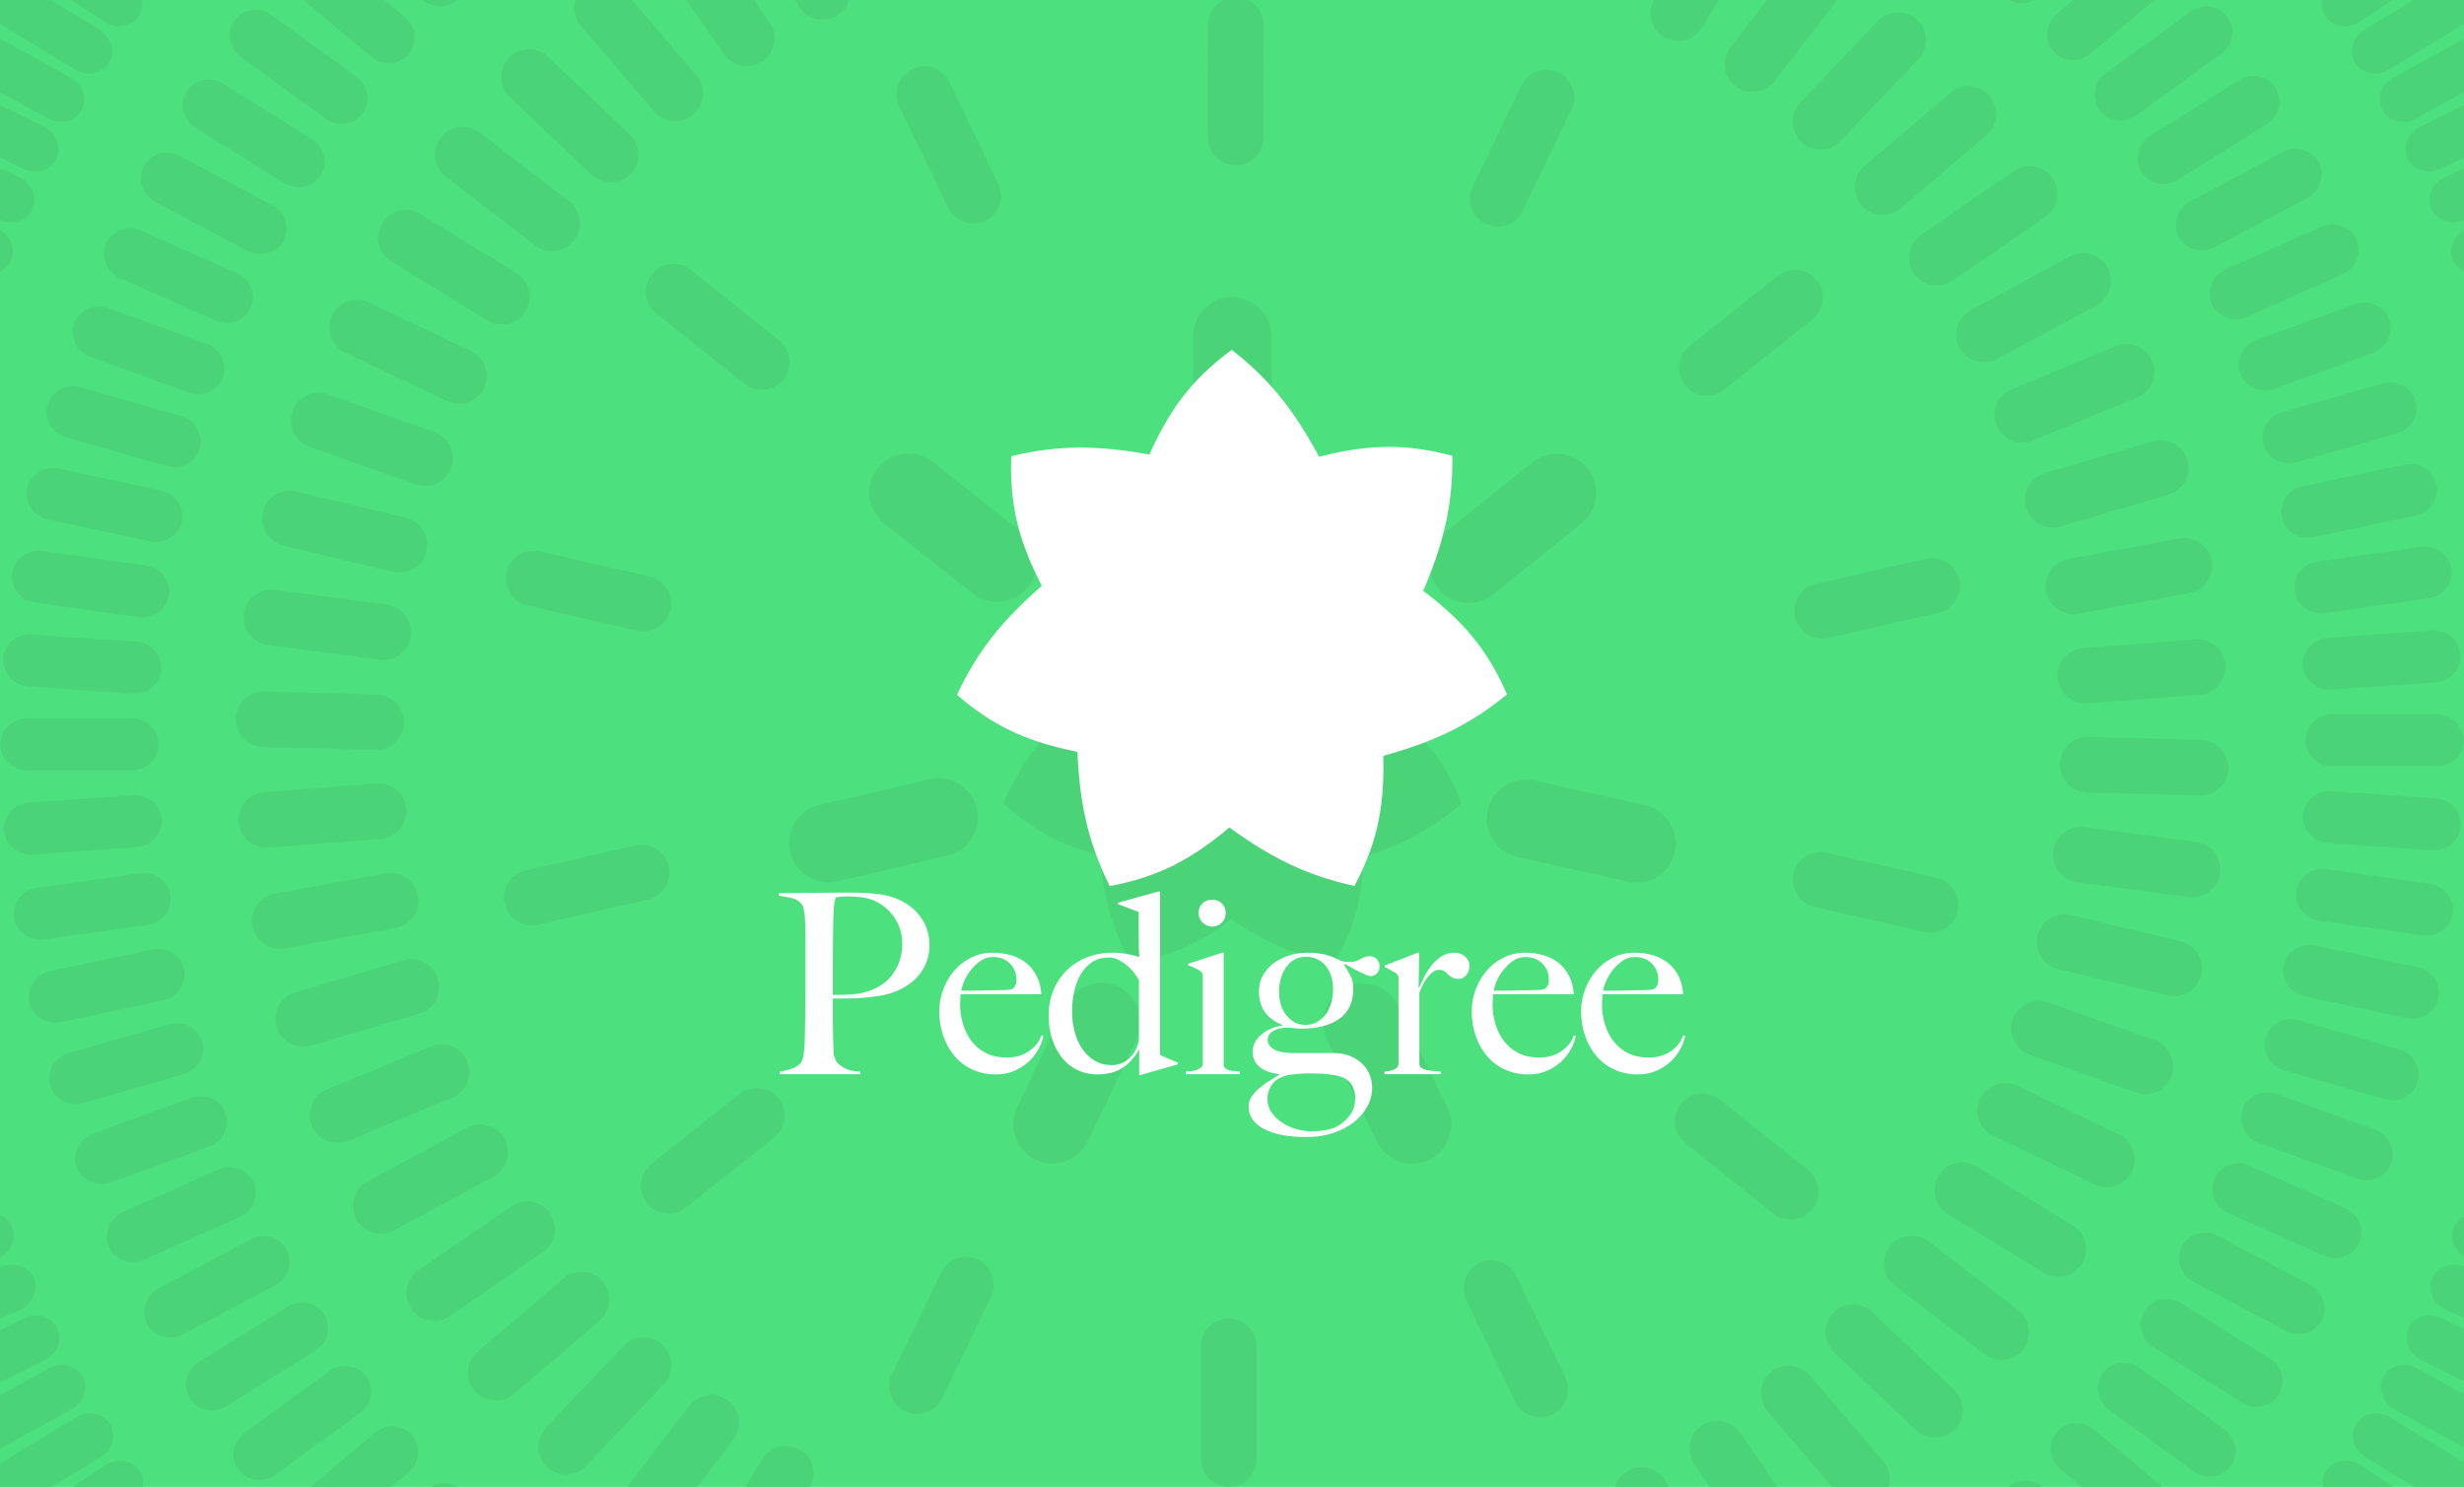 <?xml version="1.0" encoding="UTF-8"?> <!-- Creator: CorelDRAW 2017 --> <svg xmlns="http://www.w3.org/2000/svg" xmlns:xlink="http://www.w3.org/1999/xlink" xml:space="preserve" width="738.649mm" height="445.808mm" version="1.1" style="shape-rendering:geometricPrecision; text-rendering:geometricPrecision; image-rendering:optimizeQuality; fill-rule:evenodd; clip-rule:evenodd" viewBox="0 0 141894.19 85639.54"> <defs> <style type="text/css"> <![CDATA[ .fil1 {fill:#4BD378} .fil0 {fill:#4CE07E} .fil2 {fill:white} ]]> </style> </defs> <g id="Слой_x0020_1">  <rect class="fil0" x="0" y="0" width="141894.19" height="85639.54"></rect> <g id="_1743176862336"> <g id="_105553280275808"> <path class="fil1" d="M33130.78 0.02l3263.52 0 3704.8 4340.53c571.36,669.54 491.06,1684.64 -178.29,2255.98l0 0c-669.37,571.38 -1684.43,491.1 -2255.81,-178.27l-4214.88 -4938.13 0 -0.19c-360.11,-421.89 -461.27,-981.03 -319.35,-1479.92zm12670.49 0l3093.67 0c-118.81,387.2 -382.64,730.11 -764.58,937.31l0 0c-773.49,419.85 -1749.89,130.19 -2169.57,-643.34l-159.52 -293.97zm49434.69 0l3750.84 0 -975.64 1590.97c-460.16,750.13 -1450.49,987.58 -2200.66,527.6l0 0c-723.31,-443.56 -969.66,-1379.74 -574.55,-2118.57zm13528.45 85639.53l-3264.1 0 -3704.35 -4340.01c-571.38,-669.56 -491.1,-1684.6 178.29,-2255.98l0 0c669.33,-571.38 1684.43,-491.08 2255.77,178.27l4214.92 4938.15 0 0.21c359.96,421.7 461.19,980.61 319.48,1479.36zm-12670.78 0l-3093.19 0c118.91,-386.97 382.64,-729.67 764.4,-936.79l0 0c773.49,-419.66 1749.93,-130.17 2169.55,643.32l159.23 293.47zm-49434.26 0l-3750.54 0 975.21 -1590.26c459.98,-750.17 1450.33,-987.58 2200.5,-527.6l0 0c722.91,443.29 969.55,1379.05 574.82,2117.86zm-12906.01 -1206.37l4470.54 -4707.96c606.09,-638.29 579.7,-1656.25 -58.57,-2262.15l0 0c-638.08,-605.9 -1656.01,-579.66 -2262.15,58.59l-4470.54 4707.94c-605.9,638.27 -579.7,1656.26 58.57,2262.17l0 0c638.29,605.9 1656.09,579.66 2262.15,-58.59zm-7839.13 -8642.41l5351.69 -3675.71c725.39,-498.33 911.3,-1499.47 413.13,-2224.94l0 0c-498.29,-725.37 -1499.45,-911.24 -2224.9,-413.11l-5351.67 3675.69c-725.39,498.35 -911.3,1499.47 -412.98,2224.9l0 0c498.31,725.43 1499.49,911.3 2224.92,413.17l-0.19 0zm-5870.97 -10083.33l5999 -2482.73c813.1,-336.5 1203.08,-1277.27 866.64,-2090.37l0 0c-336.48,-813.1 -1277.25,-1203.12 -2090.35,-866.6l-5999 2482.72c-813.08,336.48 -1203.08,1277.25 -866.6,2090.31l0 0c336.48,813.33 1277.25,1203.16 2090.31,866.68zm-3646.01 -11083.75l6384.09 -1181.26c865.37,-160.19 1442.52,-999.17 1282.34,-1864.52l0 0c-160.23,-865.35 -999.19,-1442.36 -1864.52,-1282.3l-6384.13 1181.22c-865.35,159.98 -1442.52,999.17 -1282.3,1864.52l0 0c160.19,865.35 999.17,1442.32 1864.52,1282.34zm-1262.04 -11599.44l6490.03 171.97c879.82,23.28 1618.63,-677.32 1641.95,-1557.16l0 0c23.3,-879.82 -677.31,-1618.63 -1557.14,-1641.95l-6490.05 -171.93c-879.84,-23.34 -1618.65,677.31 -1641.99,1557.14l0 0c-23.28,879.82 677.55,1618.63 1557.2,1641.93zm1177.24 -11608.43l6312.47 1517.55c855.61,205.57 1724.08,-326.01 1929.81,-1181.8l0 0c205.74,-855.8 -326.01,-1724.04 -1181.78,-1929.81l-6312.53 -1517.7c-855.59,-205.76 -1724.02,326.17 -1929.8,1181.82l0 0c-205.74,855.54 326.19,1724 1181.82,1929.78l0 0.17zm3565.06 -11109.93l5859 2796.8c794.1,379.19 1754.22,39.4 2133.42,-754.7l0 0c379.17,-794.29 39.4,-1754.22 -754.7,-2133.38l-5859.02 -2796.82c-794.31,-379.19 -1754.24,-39.61 -2133.42,754.72l0 0c-379.17,794.27 -39.61,1754.18 754.72,2133.38zm5796.97 -10126.15l5149.48 3953.93c698.13,535.96 1707.61,403.43 2243.72,-294.53l0 0c535.92,-697.9 403.39,-1707.56 -294.72,-2243.71l-5149.52 -3953.99c-697.92,-535.9 -1707.57,-403.37 -2243.69,294.74l0 0c-535.9,698.11 -403.39,1707.75 294.72,2243.71l0 -0.15zm82467.21 -8972.82l-4470.54 4707.98c-605.94,638.25 -579.7,1656.03 58.55,2262.13l0 0c638.25,605.9 1656.23,579.7 2262.17,-58.59l4470.54 -4707.96c605.9,-638.25 579.7,-1656.23 -58.57,-2262.11l0 0c-638.29,-605.9 -1656.25,-579.7 -2262.15,58.55zm7839.07 8642.49l-5351.67 3675.69c-725.39,498.31 -911.3,1499.45 -412.98,2224.88l0 0c498.31,725.41 1499.49,911.3 2224.88,413.17l5351.69 -3675.73c725.43,-498.31 911.3,-1499.49 412.98,-2224.88l0 0c-498.33,-725.41 -1499.47,-911.3 -2224.9,-413.13zm5870.95 10083.27l-5998.97 2482.73c-813.1,336.48 -1203.1,1277.23 -866.62,2090.33l0 0c336.65,813.14 1277.25,1203.1 2090.35,866.66l5998.97 -2482.72c813.1,-336.48 1203.1,-1277.25 866.62,-2090.39l0 0c-336.48,-813.1 -1277.21,-1203.08 -2090.35,-866.62zm3646.09 11083.77l-6384.09 1181.22c-865.39,160.17 -1442.32,999.17 -1282.34,1864.52l0 0c160.23,865.33 999.19,1442.32 1864.52,1282.34l6384.09 -1181.24c865.39,-160.21 1442.32,-999.17 1282.34,-1864.54l0 0c-160,-865.35 -999.17,-1442.53 -1864.52,-1282.3zm1262.04 11599.36l-6490.03 -171.93c-879.82,-23.34 -1618.63,677.31 -1641.95,1557.12l0 0c-23.3,879.86 677.31,1618.65 1557.14,1641.99l6490.05 171.93c879.84,23.32 1618.63,-677.34 1641.93,-1557.16l0 0c23.34,-879.82 -677.29,-1618.63 -1557.14,-1641.95zm-1177.24 11608.47l-6312.47 -1517.51c-855.61,-205.78 -1724.08,325.97 -1929.81,1181.78l0 0c-205.78,855.57 326.01,1724.04 1181.78,1929.78l6312.51 1517.55c855.78,205.74 1724.04,-325.99 1929.81,-1181.78l0 0c205.74,-855.61 -326.03,-1724.08 -1181.82,-1929.81zm-3565.06 11110.12l-5859.04 -2796.93c-794.06,-379.17 -1754.18,-39.42 -2133.38,754.68l0 0c-379.17,794.14 -39.4,1754.24 754.68,2133.23l5859.04 2796.78c794.31,379.17 1754.24,39.61 2133.4,-754.7l0 0c379.15,-794.1 39.4,-1754.22 -754.7,-2133.38l0 0.33zm-5797.01 10126l-5149.5 -3954.01c-697.92,-535.88 -1707.59,-403.37 -2243.69,294.74l0 0c-535.94,698.11 -403.39,1707.57 294.72,2243.69l5149.48 3953.97c698.13,535.96 1707.61,403.43 2243.69,-294.68l0 0c535.96,-698.15 403.41,-1707.79 -294.7,-2243.71z"></path> <path class="fil1" d="M39544.4 0.02l3880.34 0 896.32 1307.05c497.79,725.77 311.16,1726.75 -414.61,2224.53l0 0c-725.94,497.81 -1726.92,310.99 -2224.69,-414.78l-2137.36 -3116.8zm62209.39 0l4037.11 0 -3590.13 4668.5c-536.5,697.76 -1546.31,829.56 -2243.86,293.11l0 0c-697.76,-536.48 -829.58,-1546.33 -293.11,-2243.88l2089.99 -2717.73zm596.28 85639.53l-3880.49 0 -895.93 -1306.49c-497.62,-725.83 -310.99,-1726.96 414.78,-2224.53l0 0c725.94,-497.65 1726.88,-311.03 2224.69,414.74l2136.96 3116.28zm-62208.74 0l-4037.11 0 3589.9 -4668.2c536.48,-697.71 1546.29,-829.56 2243.84,-293.09l0 0c697.73,536.5 829.58,1546.31 293.11,2243.86l-2089.74 2717.42zm-10561.85 -5352.92l4941.44 -4211.29c669.89,-570.82 750.73,-1585.92 179.88,-2255.85l0 0c-570.79,-669.7 -1585.92,-750.69 -2255.81,-179.84l-4941.42 4211.29c-669.72,570.82 -750.74,1585.92 -179.88,2255.81l0 0c570.84,669.87 1585.9,750.73 2255.79,179.88zm-6885.66 -9419.57l5708.93 -3091.88c773.84,-419.12 1064.1,-1395.12 644.94,-2169.02l0 0c-419.1,-773.84 -1395.1,-1064.1 -2169.04,-644.94l-5708.93 3091.84c-773.82,419.12 -1064.08,1395.14 -644.92,2169.04l0 0c419.12,773.85 1395.12,1064.08 2169.02,644.96zm-4776.89 -10645.44l6227.01 -1837.41c843.99,-249.15 1330.92,-1143.44 1081.77,-1987.5l0 0c-249.17,-843.99 -1143.44,-1330.96 -1987.46,-1081.96l-6226.99 1837.38c-844.03,249 -1330.96,1143.45 -1082,1987.5l0 0c249.17,844.03 1143.44,1330.96 1987.67,1081.81l0 0.19zm-2459.18 -11405.98l6472.86 -502.67c877.49,-68.18 1539.62,-841.67 1471.45,-1719.14l0 0c-68.18,-877.49 -841.67,-1539.62 -1719.12,-1471.46l-6472.9 502.67c-877.49,68.14 -1539.6,841.63 -1471.45,1719.16l0 0c68.14,877.49 841.86,1539.58 1719.16,1471.45zm-33.96 -11667.92l6435.97 854.13c872.4,115.7 1681.01,-503.17 1796.73,-1375.61l0 0c115.89,-872.4 -503.17,-1680.99 -1375.61,-1796.69l-6435.97 -854.36c-872.44,-115.72 -1681.01,503.22 -1796.75,1375.61l0 0c-115.72,872.4 503.19,1680.97 1375.63,1796.71l0 0.21zm2392.66 -11420.06l6117.74 2173.7c829.22,294.7 1748.86,-142.85 2043.58,-972.06l0 0c294.53,-829.18 -142.88,-1748.8 -972.06,-2043.5l-6117.78 -2173.72c-829.22,-294.68 -1748.82,142.85 -2043.52,972.06l0 0c-294.72,829.2 142.67,1748.8 972.04,2043.52zm4714.66 -10673.1l5532.13 3398.15c750,460.73 1740.27,224.03 2201,-525.95l0 0c460.69,-749.8 224.03,-1740.31 -525.99,-2201l-5532.09 -3398.22c-749.84,-460.69 -1740.35,-224.03 -2200.89,525.99l0 0c-460.69,750.01 -223.99,1740.31 525.99,2201.04l-0.15 0zm6830.7 -9459.53l4704.73 4474c637.69,606.42 1655.69,580.78 2262.11,-56.75l0 0c606.46,-637.77 580.95,-1655.75 -56.94,-2262.32l-4704.73 -4474c-637.75,-606.46 -1655.71,-580.95 -2262.13,56.75l0 0c-606.44,637.75 -580.95,1655.71 56.77,2262.17l0.19 0.15zm82953.57 -241.76l-4941.19 4211.29c-669.74,570.82 -750.74,1585.92 -179.88,2255.83l0 0c570.79,669.7 1585.9,750.74 2255.75,179.88l4941.23 -4211.29c669.76,-570.82 750.73,-1585.92 179.92,-2255.79l0 0c-570.82,-669.93 -1585.92,-750.74 -2255.83,-179.92zm6885.83 9419.57l-5708.93 3091.84c-773.84,419.12 -1064.08,1395.12 -644.96,2169.02l0 0c419.12,773.89 1395.12,1064.1 2169.02,644.99l5708.93 -3091.88c773.87,-419.12 1064.08,-1395.16 644.96,-2169.02l0 0c-419.08,-773.87 -1395.12,-1064.08 -2169.02,-644.96zm4776.89 10645.44l-6227.01 1837.43c-843.99,249.15 -1330.96,1143.45 -1081.77,1987.48l0 0c248.96,844.03 1143.44,1330.94 1987.46,1081.81l6227.01 -1837.43c843.99,-249.13 1330.92,-1143.44 1081.77,-1987.48l0 0c-249.17,-844.01 -1143.44,-1330.96 -1987.46,-1081.81zm2459.18 11405.94l-6472.86 502.49c-877.49,68.14 -1539.62,841.63 -1471.48,1719.12l0 0c68.21,877.49 841.7,1539.6 1719.2,1471.48l6472.88 -502.69c877.49,-68.18 1539.58,-841.67 1471.46,-1719.18l0 0c-68.21,-877.47 -841.7,-1539.6 -1719.2,-1471.43l0 0.19zm34 11667.94l-6435.97 -854.15c-872.4,-115.89 -1681.01,503.24 -1796.73,1375.61l0 0c-115.7,872.44 503.17,1681.01 1375.61,1796.75l6435.97 854.15c872.44,115.89 1681.01,-503.21 1796.73,-1375.61l0 0c115.91,-872.44 -503.17,-1681.01 -1375.61,-1796.75zm-2392.68 11420.08l-6117.76 -2173.74c-829.18,-294.7 -1748.82,142.86 -2043.54,972.06l0 0c-294.68,829.22 142.85,1748.84 972.06,2043.38l6117.78 2173.67c829.2,294.76 1748.82,-142.85 2043.52,-972.02l0 0c294.68,-829.22 -142.85,-1748.82 -972.06,-2043.54l0 0.19zm-4714.8 10673.12l-5532.13 -3398.17c-749.8,-460.71 -1740.31,-224.05 -2200.85,525.99l0 0c-460.69,749.82 -224.03,1740.29 525.95,2200.87l5532.13 3398.15c749.84,460.71 1740.31,224.05 2200.85,-525.99l0 0c460.73,-749.82 224.03,-1740.29 -525.95,-2201.02l0 0.17zm-6830.7 9459.51l-4704.75 -4474c-637.71,-606.44 -1655.69,-580.95 -2262.13,56.78l0 0c-606.42,637.71 -580.91,1655.67 56.78,2262.28l4704.71 4474c637.71,606.42 1655.71,580.93 2262.13,-56.78l0 0c606.46,-637.69 580.95,-1655.71 -56.75,-2262.11l0 -0.17z"></path> </g> <path class="fil1" d="M70976.11 29716.19c1918.19,1388.98 3288.96,3032.18 4272.72,4854.97 1976.78,-504.82 4076.39,-443.19 6308.88,240.82 110.09,2365.71 -320.06,4461.9 -1131.72,6367.43 1627.33,1230.76 2887.95,2910.69 3745.14,5082.63 -1780.98,1561.14 -3687.97,2531.89 -5684,3085.18 52.46,2039.56 -474.99,4072.78 -1638.67,6097.13 -2331.01,-419.08 -4278.91,-1304.91 -5956.09,-2520.31 -1562.04,1312.71 -3480.48,2167.94 -5788.73,2520.31 -1125.55,-2083.86 -1647.7,-4158.84 -1742.98,-6228.06 -2000.12,-402.85 -3864.83,-1369.44 -5579.46,-2954.26 927.38,-2179.31 2224.32,-3881.3 3782.39,-5245.88 -932.09,-1814.98 -1339.11,-3875.55 -1168.91,-6204.19 2282.01,-633.72 4421.17,-680.92 6459.64,-313.55 837.88,-1860.37 2195.05,-3463.25 4121.79,-4782.26l0 0.04z"></path> <path class="fil1" d="M76479.27 54652.81c-1881.73,-404.35 -3601.04,-1160.65 -5173.05,-2299.76l-446.07 -323.28 -421.64 354.42c-1440.73,1210.67 -3120.43,1929.74 -4945.93,2278.01 -857.03,-1723.31 -1337.82,-3539.03 -1427.32,-5478.22l-25.32 -550.21 -539.86 -108.84c-1844.83,-371.56 -3454.41,-1236.39 -4864.94,-2446.54 812.93,-1744.44 1932.89,-3252.63 3393.13,-4531.5l414.4 -362.88 -251.73 -490.01c-854.86,-1664.54 -1185.37,-3478.27 -1120.08,-5328.86 1870.67,-451.99 3747.85,-516.73 5658.26,-172.45l542.11 97.78 226.2 -502.28c772.78,-1715.87 1974.27,-3092.82 3467.76,-4198.43 1519.93,1180.72 2740.92,2608.2 3662.88,4316.54l261.62 484.73 533.75 -136.33c1820.43,-464.86 3650.61,-383.85 5444.64,93.67 24.4,1924.38 -330.18,3769 -1091.03,5554.89l-215.9 506.82 439.37 332.33c1500.93,1135.33 2575.86,2612.92 3321.5,4315.08 -1489.29,1219.03 -3152.64,2091.81 -5023.31,2610.56l-530.87 147.19 14.14 550.56c48.27,1880.64 -437.24,3643.34 -1302.74,5287.29l0.04 -0.25z"></path> <path class="fil1" d="M72360.15 84039.35l0 -6492.39c0,-880.01 -719.97,-1600.19 -1600.15,-1600.19l0 0c-880.03,0 -1600.21,719.99 -1600.21,1600.19l0 6492.39c0,879.97 720.01,1600.19 1600.21,1600.19 879.97,0 1600.15,-719.99 1600.15,-1600.19zm-1600.15 1600.19l0 0z"></path> <path class="fil1" d="M90138.5 79337.91l-2816.35 -5849.82c-381.68,-793.05 -1342.87,-1129.35 -2135.75,-747.65l0 0c-792.85,381.64 -1129.33,1342.91 -747.65,2135.73l2816.34 5849.8c381.7,792.89 1342.89,1129.37 2135.9,747.69l0 0c793.08,-381.68 1129.37,-1342.91 747.69,-2135.96l-0.17 0.21z"></path> <path class="fil1" d="M104117.56 67389.9l-5075.02 -4049.12c-688.02,-548.96 -1699.81,-435.01 -2248.74,252.98l0 0c-548.94,687.99 -435.03,1699.79 252.92,2248.72l5075.04 4049.1c688.01,548.96 1700.01,435.03 2248.74,-252.96l0 0c548.94,-688.01 435.03,-1699.79 -252.94,-2248.72z"></path> <path class="fil1" d="M111529.92 50560.49l-6329.11 -1446.7c-857.97,-196.19 -1720.44,345.36 -1916.43,1203.33l0 0c-196.19,857.96 345.32,1720.37 1203.29,1916.43l6329.11 1446.65c857.97,196.21 1720.41,-345.34 1916.46,-1203.27l0 0c196.15,-857.96 -345.36,-1720.43 -1203.33,-1916.43z"></path> <path class="fil1" d="M110908.34 32181.73l-6330.22 1441.98c-858.13,195.44 -1400.23,1057.39 -1204.77,1915.5l0 0c195.44,858.13 1057.39,1400.2 1915.54,1204.73l6330.17 -1441.96c858.13,-195.44 1400.23,-1057.37 1204.79,-1915.5l0 0c-195.46,-858.15 -1057.37,-1400.21 -1915.5,-1204.75z"></path> <path class="fil1" d="M102375.62 15891.7l-5078.08 4045.31c-688.39,548.41 -802.98,1560.21 -254.57,2248.57l0 0c548.41,688.37 1560.23,802.98 2248.58,254.59l5078.12 -4045.33c688.35,-548.39 802.94,-1560.2 254.55,-2248.57l0 0c-548.41,-688.35 -1560.25,-802.98 -2248.6,-254.57z"></path> <path class="fil1" d="M87621.23 4915.52l-2820.66 5847.65c-382.39,792.68 -46.64,1754.06 746.02,2136.46l0 0c792.7,382.43 1754.08,46.64 2136.48,-746.02l2820.64 -5847.61c382.41,-792.68 46.62,-1754.08 -746.02,-2136.49l0 0c-792.68,-382.39 -1754.06,-46.62 -2136.46,746.02z"></path> <path class="fil1" d="M69565.91 1426.07l-4.86 6492.39c-0.75,879.97 718.89,1600.71 1598.88,1601.27l0 0c880.01,0.71 1600.73,-718.91 1601.3,-1598.92l4.88 -6492.37c0.5,-621.42 -358.25,-1163.37 -878.99,-1428.41l-1442.25 0c-519.98,264.66 -878.57,805.45 -878.97,1426.05z"></path> <path class="fil1" d="M51784.22 6114.13l2811.97 5851.99c381.15,793.22 1341.97,1130.43 2135.21,749.25l0 0c793.2,-381.13 1130.43,-1341.97 749.3,-2135.19l-2811.99 -5851.95c-381.16,-793.24 -1342.01,-1130.47 -2135.21,-749.28l0 0c-793.22,381.16 -1130.43,1342.03 -749.28,2135.38l0 -0.19z"></path> <path class="fil1" d="M37796.27 18051.69l5071.95 4052.88c687.62,549.35 1699.64,436.34 2248.95,-251.13l0 0c549.33,-687.43 436.32,-1699.62 -251.17,-2248.93l-5072.1 -4052.88c-687.43,-549.31 -1699.6,-436.34 -2248.95,251.13l0 0c-549.29,687.64 -436.28,1699.62 251.15,2248.93l0.17 0z"></path> <path class="fil1" d="M30371.06 34875.3l6328.03 1451.51c857.78,196.75 1720.62,-344.05 1917.33,-1201.81l0 0c196.75,-857.74 -344.09,-1720.58 -1201.85,-1917.33l-6328.03 -1451.54c-857.76,-196.73 -1720.62,344.09 -1917.31,1201.87l0 0c-196.73,857.73 344.09,1720.56 1201.83,1917.31z"></path> <path class="fil1" d="M30978.77 53254.59l6331.32 -1437.1c858.32,-194.73 1401.12,-1056.47 1206.19,-1914.6l0 0c-194.73,-858.13 -1056.3,-1401.12 -1914.6,-1206.21l-6331.34 1437.29c-858.3,194.73 -1401.08,1056.47 -1206.17,1914.6l0 0c194.73,858.34 1056.47,1401.12 1914.6,1206.21l0 -0.19z"></path> <path class="fil1" d="M39499.18 69550.94l5081.13 -4041.32c688.74,-547.87 804.07,-1559.72 256.22,-2248.37l0 0c-547.87,-688.77 -1559.48,-804.07 -2248.37,-256.22l-5081.15 4041.3c-688.75,547.87 -804.05,1559.52 -256.22,2248.41l0 0c547.85,688.74 1559.68,804.07 2248.39,256.2z"></path> <path class="fil1" d="M54245.21 80538.34l2825.23 -5845.46c382.95,-792.33 47.89,-1754.1 -744.41,-2137.03l0 0c-792.32,-382.95 -1754.06,-47.89 -2136.99,744.44l-2825.21 5845.44c-382.97,792.3 -47.91,1754.06 744.42,2136.99l0 0c792.33,382.95 1754.02,47.93 2136.96,-744.39z"></path> <g> <path class="fil1" d="M2538.75 54106.53l5972.36 -839.3c838.11,-117.89 1429.87,-881.81 1315.23,-1697.99l0 0c-114.66,-816.17 -894.15,-1387.56 -1732.36,-1269.66l-5972.4 839.32c-838.07,117.74 -1429.84,881.81 -1315.19,1697.99l0 0c114.82,816.19 894.3,1387.54 1732.36,1269.64z"></path> <path class="fil1" d="M3508.45 58866.78l5899.38 -1253.93c827.72,-175.94 1364.93,-979.44 1193.52,-1785.53l0 0c-171.45,-806.03 -988.85,-1321.72 -1816.61,-1145.8l-5899.17 1253.93c-827.93,175.92 -1364.98,979.44 -1193.53,1785.53l0 0c171.39,806.03 988.81,1321.7 1816.65,1145.8l-0.23 0z"></path> <path class="fil1" d="M4781.02 63534.25l5797.36 -1662.35c813.45,-233.25 1293.14,-1072.4 1066.04,-1864.52l0 0c-227.08,-792.33 -1078.52,-1249.59 -1891.99,-1016.36l-5797.51 1662.33c-813.52,233.29 -1293.18,1072.43 -1066.08,1864.52l0 0c227.1,792.33 1078.52,1249.59 1891.99,1016.38l0.19 0z"></path> <path class="fil1" d="M6384.82 68106.26l5667.33 -2062.92c795.22,-289.48 1215.24,-1159.88 933.37,-1934.27l0 0c-281.87,-774.43 -1163.18,-1171.33 -1958.36,-881.85l-5667.34 2062.69c-795.22,289.51 -1215.24,1159.9 -933.37,1934.35l0 0c281.87,774.39 1163.18,1171.29 1958.38,881.81l0 0.19z"></path> <path class="fil1" d="M8294.69 72551.16l5509.71 -2453.09c773.14,-344.09 1131.37,-1241.83 796.12,-1994.71l0 0c-335.23,-752.9 -1242,-1087.36 -2015.15,-743.12l-5509.71 2453.07c-773.12,344.26 -1131.31,1241.83 -796.1,1994.69l0 0c335.21,752.92 1241.98,1087.23 2015.13,743.16z"></path> <path class="fil1" d="M10528.83 76858.26l5325.06 -2831.49c747.33,-397.24 1042.03,-1317.73 655.08,-2045.34l0 0c-386.89,-727.6 -1314.85,-998.07 -2061.94,-600.68l-5325.1 2831.34c-747.29,397.42 -1041.99,1317.77 -655.08,2045.55l0 0c386.93,727.56 1314.86,998.07 2061.98,600.66l0 -0.04z"></path> <path class="fil1" d="M13038.67 80994.11l5114.62 -3196.02c717.65,-448.4 947.63,-1387.17 510.77,-2086.03l0 0c-436.66,-699.01 -1381.22,-903.89 -2098.86,-455.45l-5114.62 3196c-717.67,448.4 -947.47,1387.19 -510.77,2086.22l0 0c436.83,698.8 1381.2,903.87 2098.86,455.28l0 0z"></path> <path class="fil1" d="M15840.69 84947.02l4879.24 -3545.01c684.72,-497.42 848.54,-1449.89 363.95,-2116.73l0 0c-484.4,-666.82 -1440.86,-805.36 -2125.62,-307.92l-4879.2 3544.97c-684.76,497.42 -848.58,1449.91 -363.99,2116.57l0 0c484.4,666.85 1440.9,805.32 2125.62,307.96l0 0.15z"></path> <path class="fil1" d="M22541.13 85639.54l980.63 -822.86c648.37,-543.93 745.27,-1505.62 215.5,-2136.86l0 0c-529.77,-631.39 -1493.48,-702.82 -2141.89,-158.73l-3716.34 3118.45 4662.11 0z"></path> <path class="fil1" d="M26362.53 85639.54c-467.8,-280.85 -1066.71,-281.21 -1549.8,0l1549.8 0z"></path> <path class="fil1" d="M1870.46 49215.06l6016.31 -420.72c844.22,-58.92 1487.91,-780 1430.43,-1602.17l0 0c-57.5,-822.15 -795.22,-1446.49 -1639.44,-1387.54l-6016.31 420.72c-844.22,59.15 -1487.87,780 -1430.41,1602.17l0 0c57.51,822.15 795.24,1446.49 1639.42,1387.54z"></path> <g> <g> <path class="fil1" d="M117632.65 85639.54c-581.47,-492.64 -1435.27,-491.83 -1989.65,0l1989.65 0z"></path> <path class="fil1" d="M124529.67 85639.54l-3948.15 -3312.84c-648.2,-544.05 -1612.1,-472.43 -2141.89,158.77l0 0c-529.77,631.2 -432.65,1592.93 215.56,2136.84l1212.28 1017.23 4662.2 0z"></path> <path class="fil1" d="M128096.25 82327.09l-4879.22 -3545.01c-684.7,-497.4 -1641.2,-358.94 -2125.6,307.96l0 0c-484.38,666.8 -320.56,1619.13 363.95,2116.73l4879.24 3544.97c684.72,497.46 1641.05,358.94 2125.62,-307.92l0 0c484.38,-666.84 320.54,-1619.15 -363.99,-2116.55l0 -0.17z"></path> <path class="fil1" d="M130711.53 78248.34l-5114.62 -3196.04c-717.67,-448.44 -1662.22,-243.56 -2099.07,455.49l0 0c-436.8,698.78 -206.8,1637.57 510.79,2086.18l5114.62 3195.85c717.67,448.42 1662.2,243.54 2099.05,-455.31l0 0c436.66,-698.97 206.83,-1637.77 -510.77,-2086.16z"></path> <path class="fil1" d="M133038.36 74006.83l-5325.08 -2831.49c-747.31,-397.4 -1675.22,-126.92 -2062.13,600.66l0 0c-386.95,727.6 -92.05,1648.1 655.06,2045.34l5325.08 2831.34c747.31,397.42 1675.03,126.92 2061.96,-600.66l0 0c386.91,-727.58 92.21,-1648.06 -655.08,-2045.34l0.19 0.15z"></path> <path class="fil1" d="M135056.94 69594.49l-5509.69 -2453.07c-772.99,-344.26 -1679.91,-9.93 -2015.16,742.98l0 0c-335.19,752.9 22.96,1650.44 796.14,1994.69l5509.67 2453.11c773.18,344.26 1679.93,9.74 2015.16,-743.16l0 0c335.23,-752.93 -23.13,-1650.46 -796.12,-1994.74l0 0.19z"></path> <path class="fil1" d="M136770.86 65070.41l-5667.34 -2062.69c-795.22,-289.51 -1676.47,107.38 -1958.36,881.81l0 0c-281.87,774.41 138.16,1644.87 933.34,1934.35l5667.4 2062.65c795.16,289.48 1676.47,-107.38 1958.34,-881.81l0 0c281.91,-774.37 -138.12,-1644.83 -933.37,-1934.31z"></path> <path class="fil1" d="M138160.77 60428.82l-5797.55 -1662.37c-813.48,-233.25 -1664.93,224.03 -1892.22,1016.32l0 0c-227.06,792.16 252.59,1631.12 1066.08,1864.54l5797.4 1662.41c813.47,233.25 1664.89,-224.05 1891.95,-1016.38l0 0c227.12,-792.33 -252.55,-1631.29 -1066.04,-1864.52l0.38 0z"></path> <path class="fil1" d="M139228.27 55710.18l-5899.34 -1253.93c-827.76,-175.91 -1645.24,339.56 -1816.65,1145.8l0 0c-171.37,806.05 365.6,1609.6 1193.53,1785.72l5899.34 1253.91c827.76,175.92 1645.24,-339.56 1816.63,-1145.8l0 0c171.43,-806.26 -365.76,-1609.76 -1193.52,-1785.7z"></path> <path class="fil1" d="M139936.49 50900.75l-5972.36 -839.3c-838.05,-117.89 -1617.54,453.45 -1732.32,1269.63l0 0c-114.84,816.19 476.93,1580.31 1315.19,1697.99l5972.38 839.34c838.03,117.74 1617.52,-453.64 1732.14,-1269.66l0 0c114.84,-816.17 -476.96,-1580.29 -1315.21,-1697.99l0.17 0z"></path> <path class="fil1" d="M140279.31 45987.23l-6016.29 -420.78c-844.24,-59.11 -1581.94,565.23 -1639.4,1387.4l0 0c-57.5,822.15 586.15,1543.04 1430.37,1602.19l6016.31 420.58c844.18,59.11 1581.9,-565.43 1639.4,-1387.4l0 0c57.51,-822.15 -586.17,-1543.04 -1430.39,-1602.15l0 0.15z"></path> <path class="fil1" d="M140335.9 41142.18l-6031.12 0c-846.2,0 -1538.76,674.23 -1538.76,1498.4l0 0c0,824.13 692.35,1498.32 1538.76,1498.32l6031.12 0c846.2,0 1538.74,-674.19 1538.74,-1498.32l0 0c0,-824.17 -692.35,-1498.57 -1538.74,-1498.57l0 0.17z"></path> <path class="fil1" d="M140061.62 36312.2l-6016.29 420.72c-844.22,58.92 -1487.91,780 -1430.41,1602.15l0 0c57.5,822.17 795.2,1446.51 1639.42,1387.4l6016.31 -420.74c844.18,-59.15 1487.87,-780.04 1430.37,-1602.19l0 0c-57.5,-822.13 -795.2,-1446.47 -1639.4,-1387.56l0 0.21z"></path> <path class="fil1" d="M139435.32 31500.6l-5972.4 839.34c-838.07,117.74 -1429.87,881.85 -1315.21,1697.99l0 0c114.65,816.17 894.11,1387.56 1732.14,1269.68l5972.38 -839.34c838.07,-117.89 1429.87,-881.81 1315.08,-1697.99l0 0c-114.66,-816.19 -894.3,-1387.56 -1732.14,-1269.68l0.15 0z"></path> <path class="fil1" d="M138491.28 26755.76l-5899.15 1253.93c-827.76,175.94 -1364.95,979.46 -1193.52,1785.7l0 0c171.37,806.24 988.64,1321.7 1816.59,1145.8l5899.34 -1253.93c827.78,-175.94 1364.95,-979.46 1193.57,-1785.51l0 0c-171.43,-806.26 -988.85,-1321.74 -1816.65,-1145.84l-0.19 -0.15z"></path> <path class="fil1" d="M137210.23 22083.05l-5797.36 1662.39c-813.45,233.25 -1293.33,1072.2 -1066.08,1864.52l0 0c227.1,792.08 1078.56,1249.59 1892.03,1016.11l5797.36 -1662.35c813.45,-233.25 1293.33,-1072.2 1066.08,-1864.52l0 0c-227.12,-792.14 -1078.56,-1249.57 -1892.22,-1016.36l0.19 0.21z"></path> <path class="fil1" d="M135615.13 17515.57l-5667.34 2062.69c-795.18,289.48 -1215.24,1159.9 -933.34,1934.29l0 0c281.87,774.41 1163.11,1171.31 1958.3,881.83l5667.4 -2062.69c795.16,-289.48 1215.2,-1159.88 933.34,-1934.31l0 0c-281.89,-774.39 -1163.14,-1171.31 -1958.36,-881.81z"></path> <path class="fil1" d="M133677.17 13061.11l-5509.67 2453.06c-773.18,344.09 -1131.33,1241.83 -796.29,1994.74l0 0c335.21,752.9 1241.98,1087.21 2015.15,743.12l5509.71 -2453.09c773.14,-344.28 1131.33,-1241.83 796.08,-1994.71l0 0c-335.19,-752.9 -1241.98,-1087.21 -2015.13,-743.12l0.15 0z"></path> <path class="fil1" d="M131461.85 8760.15l-5325.04 2831.49c-747.33,397.28 -1042.04,1317.77 -655.08,2045.38l0 0c386.93,727.71 1314.81,998.03 2061.94,600.62l5325.08 -2831.34c747.29,-397.4 1042.04,-1317.73 655.08,-2045.34l0 0c-386.93,-727.54 -1314.85,-997.88 -2062.17,-600.62l0.19 -0.19z"></path> <path class="fil1" d="M128942.45 4621.55l-5114.62 3196.04c-717.65,448.4 -947.44,1387.17 -510.77,2086.18l0 0c436.64,698.82 1381.22,903.89 2098.86,455.3l5114.62 -3196.04c717.67,-448.4 947.44,-1387.21 510.77,-2086.18l0 0c-436.68,-699.05 -1381.2,-903.93 -2098.86,-455.49l0 0.19z"></path> <path class="fil1" d="M126150.37 670.79l-4879.22 3544.97c-684.72,497.46 -848.56,1449.93 -363.99,2116.63l0 0c484.42,666.66 1440.9,805.13 2125.62,307.92l4879.22 -3544.97c684.74,-497.46 848.56,-1449.93 363.97,-2116.79l0 0c-484.4,-666.8 -1440.9,-805.34 -2125.6,-307.92l0 0.15z"></path> <path class="fil1" d="M119401.39 0.02l-952.16 798.98c-648.26,544.08 -745.33,1505.62 -215.54,2136.86l0 0c529.79,631.35 1493.52,702.82 2141.87,158.92l3688.18 -3094.76 -4662.36 0z"></path> <path class="fil1" d="M115697.4 0.02c443.15,242.68 991.98,242.93 1448.41,0l-1448.41 0z"></path> </g> <path class="fil1" d="M24344.22 0.02c579.81,487.59 1427.82,486.7 1980.86,0l-1980.86 0z"></path> <path class="fil1" d="M17478.71 0.02l3908.36 3279.53c648.26,544.08 1612.16,472.49 2141.89,-158.75l0 0c529.77,-631.39 432.7,-1592.93 -215.5,-2136.8l-1172.65 -983.97 -4662.11 0z"></path> <path class="fil1" d="M13873.44 3289.17l4879.24 3544.97c684.72,497.44 1641.22,358.92 2125.62,-307.94l0 0c484.42,-666.64 320.58,-1619.15 -363.99,-2116.55l-4879.2 -3544.99c-684.72,-497.42 -1641.2,-358.94 -2125.62,307.92l0 0c-484.38,666.82 -320.56,1619.15 363.95,2116.75l0 -0.15z"></path> <path class="fil1" d="M11256.62 7357.98l5114.6 3196c717.65,448.42 1662.2,243.56 2098.86,-455.26l0 0c436.64,-699.01 206.83,-1637.61 -510.79,-2086.22l-5114.6 -3196c-717.67,-448.42 -1662.22,-243.56 -2098.88,455.45l0 0c-436.64,699.03 -206.83,1637.59 510.81,2086.22l0 -0.19z"></path> </g> <path class="fil1" d="M8939.49 11627.66l5325.08 2831.3c747.09,397.44 1675.22,127.11 2062.13,-600.64l0 0c386.93,-727.62 92.05,-1648.1 -655.06,-2045.38l-5325.1 -2831.3c-747.29,-397.42 -1675.05,-127.11 -2061.98,600.66l0 0c-386.89,727.6 -92.21,1648.1 655.12,2045.36l-0.19 0z"></path> <path class="fil1" d="M6914.03 16021.19l5509.71 2453.04c773.14,344.3 1679.91,9.97 2015.16,-742.95l0 0c335.19,-752.9 -23.01,-1650.64 -796.16,-1994.69l-5509.65 -2453.11c-773.18,-344.26 -1679.91,-9.95 -2015.18,743.16l0 0c-335.21,752.92 23.15,1650.46 796.12,1994.74l0 -0.19z"></path> <path class="fil1" d="M5203.9 20554.65l5667.33 2062.69c795.24,289.51 1676.51,-107.38 1958.38,-881.81l0 0c281.87,-774.41 -138.12,-1644.83 -933.35,-1934.27l-5667.33 -2062.71c-795.22,-289.49 -1676.51,107.36 -1958.38,881.81l0 0c-281.87,774.43 138.14,1644.87 933.35,1934.29z"></path> <path class="fil1" d="M3809.66 25187.21l5797.42 1662.41c813.45,233.25 1664.87,-224.05 1892.16,-1016.38l0 0c227.1,-792.14 -252.57,-1631.29 -1066.04,-1864.52l-5797.55 -1662.35c-813.45,-233.25 -1664.93,224.01 -1891.99,1016.3l0 0c-227.1,792.16 252.59,1631.31 1066.08,1864.54l-0.08 0z"></path> <path class="fil1" d="M2752.67 29922.68l5899.32 1253.93c827.74,175.94 1645.22,-339.56 1816.63,-1145.8l0 0c171.41,-806.05 -365.57,-1609.6 -1193.55,-1785.51l-5899.15 -1253.93c-827.76,-175.94 -1645.22,339.56 -1816.61,1145.8l0 0c-171.41,806.05 365.78,1609.6 1193.53,1785.51l-0.17 0z"></path> <path class="fil1" d="M2016.78 34704.23l5972.32 839.36c838.09,117.85 1617.56,-453.68 1732.39,-1269.7l0 0c114.8,-816.17 -477.18,-1580.29 -1315.21,-1697.99l-5972.4 -839.3c-838.07,-117.89 -1617.56,453.61 -1732.14,1269.64l0 0c-114.65,816.17 477.18,1580.29 1315.21,1697.99l-0.17 0z"></path> <path class="fil1" d="M1622.4 39533.52l6016.31 420.74c844.22,59.11 1581.9,-565.23 1639.42,-1387.4l0 0c57.5,-822.13 -586.19,-1543.04 -1430.41,-1602.15l-6016.29 -420.58c-844.2,-58.96 -1581.9,565.43 -1639.4,1387.56l0 0c-57.5,822.15 586.19,1543.04 1430.37,1602.15l0 -0.31z"></path> <path class="fil1" d="M1559.12 44370.92l6031.16 0c846.2,0 1538.72,-674.23 1538.72,-1498.36l0 0c0,-824.13 -692.31,-1498.4 -1538.72,-1498.4l-6031.16 0c-846.35,0 -1538.7,674.27 -1538.7,1498.4l0 0c0,824.13 692.52,1498.55 1538.7,1498.55l0 -0.19z"></path> </g> <g id="_105553281789024"> <path class="fil1" d="M137820.78 85639.54l-1872.63 -1244.15c-676.21,-449.3 -1565.46,-311.55 -1975.73,306.11l0 0c-186.82,281.1 -243.51,615.12 -186.09,938.04l4034.44 0z"></path> <g> <path class="fil1" d="M-0 83440.25l4113.8 -2261.51c711.5,-391.1 1001.38,-1242.9 644.03,-1892.74l0 0c-357.29,-649.83 -1231.67,-861.57 -1943.17,-470.45l-2814.66 1547.29 0 3077.42z"></path> <path class="fil1" d="M2980.68 85639.54l2796.24 -1693.45c694.52,-420.58 948.38,-1283.76 564.33,-1918.08l0 0c-384.26,-634.27 -1266.74,-809.1 -1961.28,-388.58l-4379.97 2652.61 0 1347.5 2980.68 0z"></path> <path class="fil1" d="M8223.94 85639.54c57.4,-322.84 0.75,-656.88 -185.93,-938.06l0 0c-410.48,-617.68 -1299.52,-755.43 -1975.96,-306.13l-1872.57 1244.19 4034.46 0z"></path> <g> <g> <g> <path class="fil1" d="M141894.19 84221.69l-4263.79 -2582.22c-694.48,-420.56 -1577.04,-245.73 -1961.24,388.58l0 0c-384.22,634.27 -130.21,1497.49 564.31,1918.08l2796.18 1693.42 2864.53 0 0 -1417.85z"></path> <path class="fil1" d="M141894.19 80299l-2698.5 -1483.45c-711.46,-391.11 -1585.9,-179.57 -1943.17,470.45l0 0c-357.27,649.83 -67.45,1501.64 644.03,1892.74l3997.63 2197.66 0 -3077.4z"></path> <path class="fil1" d="M141894.19 76550.54l-1253.07 -622.02c-727.23,-361.05 -1592.06,-112.97 -1921.86,551.29l0 0c-329.82,664.11 -4.53,1503.08 722.91,1864.15l2452.02 1217.16 0 -3010.59z"></path> <path class="fil1" d="M141894.19 72953.88c-724.5,-282.46 -1534.47,4.65 -1826.58,660.82l0 0c-301.6,677.48 58.42,1501.95 800.27,1832.13l1026.31 456.95 0 -2949.9z"></path> <path class="fil1" d="M141894.19 70039.07c-268.31,140.56 -484.61,365.64 -599.79,656.58l0 0c-237.38,599.41 29.83,1288.99 599.79,1655.27l0 -2311.84z"></path> <path class="fil1" d="M141894.19 13253.65c-609.11,355.88 -902.33,1071.22 -657.13,1690.42l0 0c123.31,311.39 362.43,547.29 657.13,684.87l0 -2375.29z"></path> <path class="fil1" d="M141894.19 9710.45l-1084 482.63c-741.85,330.16 -1101.86,1154.63 -800.27,1832.17l0 0c299.87,673.6 1145.57,958.15 1884.27,636.71l0 -2951.52z"></path> <path class="fil1" d="M141894.19 6050.22l-2509.51 1245.69c-727.44,361.07 -1052.53,1199.89 -722.91,1864.19l0 0c329.8,664.3 1194.63,912.38 1921.86,551.29l1310.56 -650.55 0 -3010.62z"></path> <path class="fil1" d="M141894.19 2231.81l-4055.28 2229.36c-711.5,391.27 -1001.34,1242.87 -644.03,1892.7l0 0c357.25,649.87 1231.7,861.57 1943.17,470.51l2756.15 -1515.19 0 -3077.38z"></path> <path class="fil1" d="M138972.66 0.02l-2796.88 1693.86c-694.48,420.54 -948.51,1283.73 -564.31,1918.02l0 0c384.24,634.27 1266.8,809.32 1961.28,388.56l4321.44 -2617.11 0 -1383.33 -2921.53 0z"></path> </g> <path class="fil1" d="M133729.07 0.02c-57.46,322.94 -0.81,657.04 186.07,938.21l0 0c410.25,617.68 1299.44,755.39 1975.73,306.11l1872.88 -1244.33 -4034.67 0z"></path> </g> <g> <path class="fil1" d="M-0 72418.97c648.8,-343.22 968.8,-1084.38 715.84,-1723.13l0 0c-131.4,-331.83 -394.28,-577.91 -715.84,-710.69l0 2433.83z"></path> <path class="fil1" d="M-0 75955.53l1142.51 -508.7c741.87,-330.18 1101.88,-1154.83 800.27,-1832.32l0 0c-301.58,-677.5 -1155.19,-961.57 -1897.04,-631.39l-45.74 20.36 0 2952.05z"></path> <path class="fil1" d="M-0 79618.85l2568.26 -1274.87c727.19,-360.92 1052.5,-1199.84 722.85,-1864.14l0 0c-329.78,-664.28 -1194.61,-912.38 -1921.8,-551.31l-1369.31 679.71 0 3010.61z"></path> <path class="fil1" d="M4131.28 0.02l1873.07 1244.52c676.21,449.34 1565.48,311.55 1975.73,-306.11l0 0c186.89,-281.21 243.56,-615.41 186.03,-938.41l-4034.82 0z"></path> <path class="fil1" d="M-0 1382.79l4322.28 2617.65c694.5,420.58 1577.02,245.73 1961.28,-388.54l0 0c384.05,-634.29 130.19,-1497.49 -564.33,-1918.06l-2796.8 -1693.82 -2922.43 0 0 1382.77z"></path> <path class="fil1" d="M-0 5308.75l2757.01 1515.67c711.46,391.06 1585.92,179.5 1943.17,-470.51l0 0c357.27,-649.83 67.47,-1501.62 -644.03,-1892.72l-4056.15 -2229.82 0 3077.38z"></path> <path class="fil1" d="M-0 9060.31l1311.62 651.08c727.19,361.09 1592.03,113.01 1921.8,-551.27l0 0c329.84,-664.15 4.53,-1503.1 -722.68,-1864.17l-2510.74 -1246.3 0 3010.66z"></path> <path class="fil1" d="M-0 12661.81c738.87,322 1584.98,37.32 1885.11,-636.56l0 0c301.62,-677.54 -58.4,-1502.01 -800.27,-1832.17l-1084.84 -483.03 0 2951.77z"></path> <path class="fil1" d="M-0 15629.48c295.16,-137.54 534.71,-373.65 658.15,-685.41l0 0c245.33,-619.54 -48.33,-1335.34 -658.15,-1691l0 2376.41z"></path> </g> </g> </g> </g> <path class="fil1" d="M68703.44 19399.63l34.56 6499.6c6.7,1249.24 1028.1,2265.95 2269.93,2259.25l0 0c1241.83,-6.69 2252.35,-1034.23 2245.65,-2283.47l-34.71 -6499.44c-6.7,-1249.24 -1028.06,-2265.95 -2269.89,-2259.25l0 0c-1241.83,6.49 -2252.39,1034.03 -2245.7,2283.47l0.17 -0.15z"></path> <path class="fil1" d="M50915.99 30150.12l5101.75 4027.08c980.52,774.03 2412.37,609.67 3181.77,-365.07l0 0c769.3,-974.77 596.49,-2405.72 -384.05,-3179.6l-5101.82 -4026.83c-980.52,-774.05 -2412.37,-609.84 -3181.75,365.07l0 0c-769.3,974.73 -596.51,2405.51 384.1,3179.6l0 -0.25z"></path> <path class="fil1" d="M48224.23 50759.02l6329.86 -1475.98c1216.68,-283.67 1981.35,-1505.25 1699.26,-2714.7l0 0c-282.04,-1209.44 -1508.31,-1966.66 -2724.8,-1682.97l-6329.88 1476.13c-1216.66,283.67 -1981.32,1505.25 -1699.26,2714.7l0 0c282.06,1209.29 1508.14,1966.68 2724.82,1682.97l0 -0.15z"></path> <path class="fil1" d="M62653.91 65717.54l2794.42 -5868.22c537.19,-1127.91 59.3,-2487.63 -1061.89,-3021.38l0 0c-1121.21,-533.92 -2477.99,-47.89 -3015.22,1080.18l-2794.42 5868.26c-537.23,1127.87 -59.34,2487.6 1061.87,3021.36l0 0c1121.21,533.92 2478.03,47.91 3015,-1079.97l0.23 -0.23z"></path> <path class="fil1" d="M83346.3 63769.13l-2843.79 -5844.58c-546.6,-1123.4 -1907.38,-1597.83 -3024.11,-1054.47l0 0c-1116.68,543.33 -1583,1907.01 -1036.4,3030.37l2843.79 5844.38c546.6,1123.38 1907.4,1597.98 3024.07,1054.45l0 0c1116.71,-543.33 1583.06,-1906.99 1036.44,-3030.37l0 0.21z"></path> <path class="fil1" d="M94729.82 46379.96l-6342.11 -1422.63c-1219.08,-273.36 -2438.61,494.16 -2710.55,1705.96l0 0c-271.74,1211.84 503.17,2426.87 1722.21,2700.27l6341.96 1422.61c1219.05,273.57 2438.57,-494.14 2710.57,-1705.98l0 0c271.76,-1211.57 -503.22,-2426.85 -1722.27,-2700.23l0.19 0z"></path> <path class="fil1" d="M88238.33 26635.74l-5067.76 4069.86c-974.04,782.21 -1134.77,2214.41 -357.29,3182.63l0 0c777.7,968.3 2210.8,1120.5 3184.8,338.13l5067.8 -4069.88c974.02,-782.21 1134.75,-2214.41 357.25,-3182.63l0 0c-777.47,-968.26 -2210.74,-1120.48 -3184.8,-338.11z"></path> </g> <path class="fil2" d="M78005.37 51025.56c-2852.28,-612.97 -4880.04,-1677.28 -7209.94,-3365.68 -2182.69,1834.13 -4044.14,2835.37 -6887.52,3377.8 -1299.11,-2612.04 -1731.49,-4861.22 -1864,-7735.49 -2794.88,-562.87 -4738.35,-1394.05 -6935.2,-3278.89 1232.3,-2644.33 2721.07,-4384.52 4885.65,-6280.26 -1298.71,-2528.67 -1861.81,-4583.11 -1760.27,-7466.57 2835.47,-685.2 5124.57,-606.27 7956.06,-95.82 1170.62,-2599.51 2413.5,-4309.37 4739.91,-6031.76 2303.85,1789.72 3669.12,3628.53 5035.57,6160.64 2759.97,-704.89 4876.47,-798.6 7671.12,-54.83 37.09,2916.98 -549.27,5131 -1676.97,7778.04 2273.85,1719.81 3664.3,3311.95 4825.77,5963.25 -2257.57,1847.83 -4354.04,2769.67 -7126.75,3538.57 73.19,2849.3 -305.3,4930.43 -1653.48,7490.91l0.06 0.08zm-24482.03 3428.44c0,-579.37 -139.98,-1081.43 -420.03,-1506.35 -280.02,-424.83 -632.47,-753.09 -1057.32,-984.84 -434.49,-241.39 -897.99,-393.5 -1390.49,-456.26 -492.41,-62.76 -1057.32,-94.11 -1694.55,-94.11 -173.81,0 -391,0 -651.76,0 -251.04,0 -519.03,2.42 -803.88,7.24 -284.86,4.82 -572.15,7.22 -861.82,7.22 -289.69,0 -557.59,2.42 -803.88,7.24 -246.21,4.82 -461.1,7.22 -644.55,7.22 -173.81,0 -289.67,0 -347.6,0l0 144.8c260.74,38.65 504.55,84.47 731.4,137.58 226.91,53.12 412.78,156.85 557.59,311.37 57.94,57.94 103.83,152.03 137.56,282.44 33.75,130.34 57.96,275.14 72.4,434.47 14.47,159.35 24.11,328.34 28.93,506.97 4.82,178.63 7.24,354.85 7.24,528.68l0 2824.27c0,260.74 0,540.7 0,840.03 0,289.67 -2.42,572.05 -7.24,847.26 -4.82,275.14 -9.64,528.68 -14.47,760.41 -4.82,231.75 -7.22,415.2 -7.22,550.37 0,154.52 -4.82,313.78 -14.47,477.96 -9.64,164.17 -21.69,318.6 -36.15,463.48 -14.47,144.88 -36.25,275.22 -65.18,391.1 -29.01,115.87 -67.58,202.82 -115.87,260.76 -125.52,154.52 -299.31,270.32 -521.44,347.62 -222.09,77.28 -453.76,135.16 -695.15,173.81l0 144.8 4634.77 0 0 -144.8c-395.92,-19.29 -704.89,-91.77 -927,-217.28 -222.11,-125.52 -371.71,-251.04 -449.03,-376.63 -96.51,-144.8 -149.63,-328.26 -159.33,-550.35 -9.64,-222.11 -19.29,-487.61 -28.93,-796.66 0,-164.17 -2.42,-316.2 -7.24,-456.26 -4.82,-139.98 -7.22,-292.09 -7.22,-456.26 0,-164.19 0,-352.45 0,-564.83 0,-222.11 0,-487.61 0,-796.56 231.73,0 492.41,0 782.1,0 299.33,0 605.88,-12.06 919.75,-36.15 313.79,-24.11 625.17,-60.36 934.22,-108.65 308.97,-48.29 598.66,-120.7 868.96,-217.28 260.76,-96.59 516.61,-224.51 767.63,-383.85 251.06,-159.35 470.74,-350.02 659.02,-572.13 188.28,-222.03 340.38,-477.96 456.26,-767.65 115.87,-289.67 173.81,-613.11 173.81,-970.37l0.17 0.15zm-1564.21 -72.4c0,608.3 -164.17,1156.32 -492.43,1643.91 -328.26,487.61 -801.38,837.63 -1419.41,1050.09 -299.31,106.25 -622.75,171.41 -970.37,195.52 -347.62,24.11 -719.34,36.25 -1115.25,36.25 0,-77.22 0,-289.69 0,-637.31 0,-347.6 0,-753.17 0,-1216.66 0,-463.5 2.4,-936.62 7.22,-1419.41 4.82,-482.78 12.06,-893.15 21.71,-1231.13 9.64,-222.11 19.29,-393.5 28.93,-514.19 9.64,-120.7 19.29,-214.88 28.91,-282.46 9.64,-67.56 21.71,-123.1 36.25,-166.57 14.47,-43.47 26.51,-94.19 36.15,-152.05 67.58,-9.64 156.95,-21.69 268,-36.23 111.05,-14.47 267.98,-21.78 470.72,-21.78 280.04,0 550.37,19.29 811.1,57.94 260.76,38.57 506.97,111.05 738.64,217.28 463.5,222.09 837.63,550.35 1122.5,984.91 284.86,434.49 427.25,931.82 427.25,1491.81l0.08 0.08zm15874.06 6923.22l0 -101.41c-183.46,-77.22 -381.45,-159.35 -593.84,-246.21 -212.44,-86.96 -357.25,-154.52 -434.57,-202.74l0 -9399.88 -115.87 0 -2302.83 637.29 0 86.87 1187.66 449.03c0,106.23 0,275.22 0,506.97 0,222.09 0,463.5 0,724.18 0,260.74 2.42,516.59 7.24,767.63 4.82,251.04 12.04,448.94 21.69,593.84 -212.46,-67.58 -446.61,-125.52 -702.47,-173.81 -255.86,-48.31 -528.66,-72.4 -818.34,-72.4 -550.35,0 -1052.5,91.67 -1506.27,275.14 -453.84,183.46 -842.43,436.97 -1165.95,760.39 -323.52,323.44 -574.55,702.47 -753.18,1136.96 -178.63,434.49 -267.98,902.81 -267.98,1404.94 0,560.01 77.22,1054.93 231.75,1484.58 154.45,429.75 362.07,791.74 622.83,1086.32 260.68,294.51 557.59,511.79 890.75,651.78 333.16,139.98 678.28,210.04 1035.55,210.04 569.73,0 1045.27,-115.87 1426.63,-347.6 381.45,-231.75 712.11,-589.02 992.16,-1071.8l14.47 0 0 1448.34 86.87 0 2143.56 -608.3 0.17 -0.13zm-2244.97 -1390.48c-77.22,415.2 -258.28,758.01 -543.12,1028.33 -284.86,270.38 -625.19,405.54 -1021.09,405.54 -376.55,0 -707.29,-86.94 -992.16,-260.76 -284.86,-173.81 -523.86,-403.14 -716.94,-687.93 -193.1,-284.85 -337.98,-613.11 -434.49,-984.91 -96.59,-371.73 -144.8,-755.59 -144.8,-1151.43 0,-395.92 40.99,-782.1 123.12,-1158.65 82.12,-376.55 210.04,-709.71 383.85,-999.4 173.81,-289.69 393.52,-521.44 659.02,-695.23 265.56,-173.81 586.6,-260.76 963.13,-260.76 279.97,0 584.19,120.7 912.45,362.09 328.32,241.39 598.64,560.07 811.1,955.91l0 3447.11 -0.08 0.08zm4996.84 -7328.7c0,-222.11 -74.8,-405.56 -224.51,-550.37 -149.63,-144.86 -335.56,-217.26 -557.59,-217.26 -222.11,0 -407.96,72.4 -557.59,217.26 -149.63,144.8 -224.51,328.26 -224.51,550.37 0,212.46 77.22,395.92 231.73,550.35 154.52,154.52 337.98,231.75 550.37,231.75 222.11,0 407.96,-74.8 557.59,-224.51 149.63,-149.63 224.51,-335.56 224.51,-557.59zm811.12 9283.99l0 -144.79c-96.61,-19.29 -195.52,-31.35 -296.93,-36.25 -101.41,-4.82 -195.5,-16.96 -282.44,-36.25 -86.94,-19.29 -161.67,-50.7 -224.51,-94.19 -62.76,-43.47 -103.81,-113.45 -123.1,-209.96l0 -6474.2 -86.96 0 -1955.29 637.31 0 86.94c135.16,48.29 263.16,101.41 383.85,159.35 120.7,57.94 224.51,115.87 311.37,173.81 67.58,48.29 108.65,101.41 123.1,159.33 14.47,57.94 21.71,125.52 21.71,202.74l0 4967.85c0,86.94 -31.33,159.35 -94.11,217.28 -62.76,57.94 -139.96,103.81 -231.73,137.56 -91.77,33.75 -195.52,57.94 -311.37,72.4 -115.87,14.47 -231.75,26.53 -347.62,36.25l0 144.8 3113.96 0 0.08 0zm8052.93 -6198.96c0,-164.17 -53.12,-304.13 -159.35,-420.01 -106.23,-115.89 -241.39,-173.83 -405.54,-173.83 -115.89,0 -217.28,16.89 -304.23,50.71 -86.87,33.75 -168.91,72.4 -246.21,115.87 -77.22,43.47 -161.77,82.05 -253.46,115.87 -91.69,33.75 -195.52,50.71 -311.37,50.71 -115.87,0 -214.86,-4.82 -296.91,-14.47 -82.05,-9.64 -181.05,-33.83 -296.91,-72.4 -308.97,-164.17 -605.88,-280.04 -890.75,-347.62 -284.86,-67.58 -610.7,-101.41 -977.61,-101.41 -405.54,0 -779.68,57.94 -1122.5,173.81 -342.78,115.87 -639.71,272.74 -890.75,470.72 -251.04,197.92 -446.54,432.07 -586.6,702.47 -139.98,270.32 -210.04,560.01 -210.04,869.06 0,492.41 118.28,897.97 354.85,1216.59 236.57,318.69 567.31,560.01 992.16,724.18l0 43.47c-241.39,28.93 -465.9,89.36 -673.46,181.05 -207.64,91.77 -388.69,205.14 -543.12,340.38 -154.45,135.16 -275.14,284.85 -362.09,449.03 -86.87,164.17 -130.34,337.96 -130.34,521.42 0,366.91 132.76,661.42 398.32,883.52 265.58,222.03 644.55,362.07 1136.96,420.01l0 28.93c-202.74,125.52 -407.96,253.46 -615.53,383.78 -207.64,130.34 -395.92,270.32 -564.91,420.03 -168.99,149.7 -308.95,306.55 -420.01,470.72 -111.07,164.17 -166.59,347.62 -166.59,550.37 0,550.35 292.09,982.42 876.28,1296.29 584.19,313.79 1402.52,470.74 2454.96,470.74 550.35,0 1054.92,-74.82 1513.57,-224.53 458.68,-149.63 857,-354.85 1194.88,-615.53 337.98,-260.68 601.06,-562.41 789.34,-905.21 188.28,-342.78 282.44,-702.45 282.44,-1079 0,-289.69 -50.71,-552.79 -152.1,-789.34 -101.41,-236.57 -248.63,-446.54 -441.71,-630.07 -193.1,-183.46 -424.85,-328.34 -695.23,-434.47 -270.32,-106.25 -574.55,-159.35 -912.45,-159.35l-2317.38 0c-164.17,0 -333.16,-9.64 -506.97,-28.93 -173.81,-19.29 -333.08,-57.94 -477.96,-115.87 -144.8,-57.94 -265.56,-137.56 -362.07,-238.97 -96.59,-101.41 -144.8,-229.33 -144.8,-383.85 0,-193.1 91.77,-352.45 275.14,-477.96 183.46,-125.52 429.65,-197.92 738.7,-217.28 193.1,0 359.67,9.64 499.65,28.93 139.98,19.29 277.64,28.93 412.78,28.93 936.64,0 1670.44,-190.7 2201.52,-572.13 531.08,-381.38 796.56,-953.51 796.56,-1716.33 0,-308.95 -50.71,-559.99 -152.03,-753.17 -101.43,-193.1 -224.53,-400.74 -369.31,-622.83l57.94 -57.94c115.87,67.58 246.21,142.38 391.08,224.51 144.8,82.05 287.27,156.93 427.25,224.51 139.98,67.58 267.92,125.52 383.78,173.81 115.87,48.29 202.82,72.4 260.76,72.4 144.8,0 267.98,-55.54 369.31,-166.59 101.41,-111.05 152.05,-238.97 152.05,-383.85l0.02 0.12zm-2679.46 1289.07c0,270.4 -33.83,528.68 -101.41,774.87 -67.58,246.21 -168.99,465.9 -304.15,659 -135.16,193.1 -301.73,347.62 -499.65,463.5 -197.92,115.87 -427.25,173.81 -687.93,173.81 -424.85,0 -784.52,-176.21 -1079.02,-528.66 -294.51,-352.45 -441.71,-818.34 -441.71,-1397.72 0,-251.04 33.75,-497.23 101.41,-738.62 67.58,-241.41 166.59,-456.28 296.91,-644.55 130.34,-188.28 292.09,-337.98 485.19,-449.03 193.1,-111.05 410.38,-166.57 651.78,-166.57 260.68,0 490.01,50.7 688.01,152.1 197.92,101.41 362.09,236.55 492.43,405.54 130.34,169.01 229.33,364.51 296.91,586.61 67.58,222.09 101.41,458.68 101.41,709.69l-0.15 0.02zm1274.52 6300.39c0,415.19 -127.92,772.45 -383.85,1071.78 -255.86,299.33 -552.77,516.61 -890.75,651.78 -164.17,57.94 -350.02,101.41 -557.67,130.34 -207.56,29.01 -456.18,43.47 -745.87,43.47 -241.39,0 -504.47,-38.57 -789.34,-115.87 -284.85,-77.22 -552.77,-195.5 -803.88,-354.85 -251.04,-159.35 -460.98,-354.85 -629.99,-586.6 -168.99,-231.75 -253.44,-502.07 -253.44,-811.04 0,-299.33 86.94,-574.55 260.68,-825.57 173.81,-251.04 487.59,-434.49 941.44,-550.37 135.16,-19.29 308.97,-38.65 521.44,-57.94 212.46,-19.29 420.03,-28.93 622.77,-28.93 559.99,0 999.38,21.69 1318,65.18 318.6,43.47 584.18,118.28 796.56,224.51 164.17,77.22 304.13,217.26 420.01,420.01 115.87,202.74 173.83,444.13 173.83,724.18l0.06 -0.08zm6575.59 -7618.39c0,-222.09 -84.45,-405.54 -253.44,-550.35 -168.99,-144.8 -374.13,-217.28 -615.53,-217.28 -299.33,0 -564.83,82.05 -796.66,246.21 -231.73,164.17 -429.65,359.67 -593.84,586.6 -164.17,226.93 -299.31,451.36 -405.54,673.48 -106.23,222.09 -183.46,391.08 -231.75,506.87l-28.93 0 28.93 -2013.24 -86.87 0 -1897.37 738.64 0 86.94c115.89,48.29 231.75,108.65 347.62,181.05 115.87,72.4 217.28,132.74 304.15,181.03 67.58,48.31 108.63,91.79 123.1,130.34 14.47,38.67 21.71,96.61 21.71,173.83l0 4895.45c0,154.51 -79.64,265.56 -238.97,333.14 -159.35,67.58 -350.04,111.05 -572.15,130.34l0 144.8 3244.37 0 0 -144.8c-96.59,-19.29 -210.04,-31.33 -340.38,-36.23 -130.34,-4.82 -255.93,-16.96 -376.63,-36.25 -120.7,-19.29 -229.33,-53.12 -325.84,-101.41 -96.61,-48.29 -159.35,-115.87 -188.3,-202.74l0 -4171.27c57.94,-144.8 125.52,-296.91 202.74,-456.28 77.22,-159.25 164.19,-301.73 260.76,-427.25 96.59,-125.52 200.34,-229.33 311.37,-311.37 111.05,-82.05 224.51,-123.1 340.38,-123.1 135.16,0 241.41,26.51 318.62,79.63 77.22,53.12 149.7,113.47 217.28,181.05 67.58,67.58 147.21,127.92 238.97,181.03 91.77,53.12 214.86,79.64 369.31,79.64 164.17,0 308.95,-70 434.47,-209.98 125.52,-139.98 188.28,-316.2 188.28,-528.66l0.12 0.12zm6126.58 4026.47l-115.87 -28.91c-115.87,357.25 -354.85,659 -716.92,905.19 -362.09,246.23 -784.52,369.31 -1267.3,369.31 -444.12,0 -835.21,-82.03 -1173.19,-246.21 -337.98,-164.17 -617.93,-388.68 -840.03,-673.46 -222.11,-284.85 -391.1,-613.12 -506.97,-984.84 -115.87,-371.73 -173.81,-760.41 -173.81,-1165.97 0,-106.23 4.82,-209.96 14.47,-311.37 9.64,-101.41 14.47,-190.68 14.47,-267.98l4649.24 0c-28.93,-405.56 -120.72,-757.99 -275.22,-1057.32 -154.45,-299.33 -354.85,-547.95 -601.06,-745.94 -246.23,-197.92 -535.9,-345.2 -869.06,-441.71 -333.16,-96.59 -687.93,-144.8 -1064.56,-144.8 -463.5,0 -885.93,98.99 -1267.28,296.91 -381.45,197.92 -704.87,456.26 -970.47,774.87 -265.58,318.6 -470.72,678.28 -615.53,1079.02 -144.8,400.72 -217.28,803.8 -217.28,1209.34 0,502.07 77.22,977.71 231.75,1426.65 154.52,448.96 374.21,840.03 659,1173.11 284.86,333.16 630.07,591.44 1035.55,774.87 405.56,183.46 854.5,275.22 1346.93,275.22 395.9,0 755.59,-72.4 1079.02,-217.28 323.44,-144.8 601.06,-328.26 832.79,-550.37 231.75,-222.09 415.2,-465.9 550.37,-731.4 135.16,-265.58 222.11,-504.47 260.68,-716.94l0.31 0zm-1549.75 -3244.29c0,135.16 -16.87,236.57 -50.7,304.15 -33.85,67.58 -84.54,139.98 -152.12,217.26 -96.49,38.67 -207.54,62.78 -333.14,72.4 -125.52,9.64 -260.68,14.47 -405.56,14.47 -222.11,0 -424.85,2.42 -608.3,7.24 -183.46,4.82 -359.67,9.64 -528.66,14.47 -168.99,4.82 -340.38,7.22 -514.19,7.22 -173.81,0 -371.73,0 -593.84,0 19.29,-115.87 72.4,-282.37 159.35,-499.65 86.85,-217.26 209.96,-432.07 369.31,-644.53 159.25,-212.46 347.6,-398.32 564.81,-557.59 217.28,-159.35 461.08,-238.97 731.4,-238.97 415.2,0 745.94,127.92 992.16,383.85 246.23,255.86 369.31,562.49 369.31,919.68l0.17 0zm7850.13 3244.29l-115.87 -28.91c-115.87,357.25 -354.85,659 -716.94,905.19 -362.09,246.23 -784.52,369.31 -1267.28,369.31 -444.13,0 -835.23,-82.03 -1173.19,-246.21 -337.98,-164.17 -617.95,-388.68 -840.05,-673.46 -222.09,-284.85 -391.08,-613.12 -506.87,-984.84 -115.87,-371.73 -173.81,-760.41 -173.81,-1165.97 0,-106.23 4.82,-209.96 14.47,-311.37 9.64,-101.41 14.47,-190.68 14.47,-267.98l4649.22 0c-29.01,-405.56 -120.7,-757.99 -275.14,-1057.32 -154.51,-299.33 -354.85,-547.95 -601.06,-745.94 -246.21,-197.92 -535.9,-345.2 -869.04,-441.71 -333.08,-96.59 -687.93,-144.8 -1064.56,-144.8 -463.5,0 -885.93,98.99 -1267.3,296.91 -381.45,197.92 -704.87,456.26 -970.37,774.87 -265.58,318.6 -470.72,678.28 -615.6,1079.02 -144.8,400.72 -217.26,803.8 -217.26,1209.34 0,502.07 77.2,977.71 231.73,1426.65 154.45,448.96 374.13,840.03 659,1173.11 284.86,333.16 629.99,591.44 1035.55,774.87 405.56,183.46 854.5,275.22 1346.93,275.22 395.92,0 755.59,-72.4 1079.02,-217.28 323.52,-144.8 601.06,-328.26 832.81,-550.37 231.73,-222.09 415.19,-465.9 550.35,-731.4 135.16,-265.58 222.11,-504.47 260.68,-716.94l0.15 0zm-1549.75 -3244.29c0,135.16 -16.87,236.57 -50.7,304.15 -33.75,67.58 -84.47,139.98 -152.05,217.26 -96.59,38.67 -207.56,62.78 -333.14,72.4 -125.52,9.64 -260.68,14.47 -405.56,14.47 -222.11,0 -424.85,2.42 -608.3,7.24 -183.46,4.82 -359.67,9.64 -528.66,14.47 -168.99,4.82 -340.38,7.22 -514.19,7.22 -173.83,0 -371.73,0 -593.84,0 19.29,-115.87 72.4,-282.37 159.33,-499.65 86.96,-217.26 209.98,-432.07 369.31,-644.53 159.35,-212.46 347.62,-398.32 564.83,-557.59 217.28,-159.35 461.08,-238.97 731.4,-238.97 415.2,0 745.94,127.92 992.16,383.85 246.21,255.86 369.31,562.49 369.31,919.68l0.1 0zm-35412.52 3244.29l-115.87 -28.91c-115.87,357.25 -354.85,659 -716.94,905.19 -362.07,246.23 -784.5,369.31 -1267.28,369.31 -444.21,0 -835.21,-82.03 -1173.19,-246.21 -337.98,-164.17 -617.95,-388.68 -840.03,-673.46 -222.11,-284.85 -391.1,-613.12 -506.97,-984.84 -115.87,-371.73 -173.81,-760.41 -173.81,-1165.97 0,-106.23 4.82,-209.96 14.47,-311.37 9.64,-101.41 14.47,-190.68 14.47,-267.98l4649.22 0c-28.93,-405.56 -120.7,-757.99 -275.2,-1057.32 -154.52,-299.33 -354.87,-547.95 -601.08,-745.94 -246.21,-197.92 -535.88,-345.2 -868.96,-441.71 -333.14,-96.59 -688.01,-144.8 -1064.56,-144.8 -463.48,0 -885.93,98.99 -1267.28,296.91 -381.38,197.92 -704.87,456.26 -970.37,774.87 -265.58,318.6 -470.74,678.28 -615.53,1079.02 -144.8,400.72 -217.28,803.8 -217.28,1209.34 0,502.07 77.22,977.71 231.73,1426.65 154.45,448.96 374.13,840.03 659.02,1173.11 284.85,333.16 630.07,591.44 1035.53,774.87 405.56,183.46 854.52,275.22 1347.02,275.22 395.9,0 755.59,-72.4 1079.02,-217.28 323.5,-144.8 601.06,-328.26 832.79,-550.37 231.75,-222.09 415.2,-465.9 550.37,-731.4 135.16,-265.58 222.11,-504.47 260.68,-716.94l0.06 0zm-1549.73 -3244.29c0,135.16 -16.89,236.57 -50.71,304.15 -33.75,67.58 -84.45,139.98 -152.03,217.26 -96.61,38.67 -207.64,62.78 -333.16,72.4 -125.52,9.64 -260.68,14.47 -405.56,14.47 -222.09,0 -424.83,2.42 -608.28,7.24 -183.47,4.82 -359.69,9.64 -528.68,14.47 -168.99,4.82 -340.38,7.22 -514.19,7.22 -173.81,0 -371.73,0 -593.84,0 19.29,-115.87 72.4,-282.37 159.27,-499.65 86.94,-217.26 210.04,-432.07 369.31,-644.53 159.35,-212.46 347.62,-398.32 564.91,-557.59 217.28,-159.35 461.08,-238.97 731.4,-238.97 415.2,0 745.94,127.92 992.16,383.85 246.21,255.86 369.31,562.49 369.31,919.68l0.1 0z"></path> </g> </svg> 
